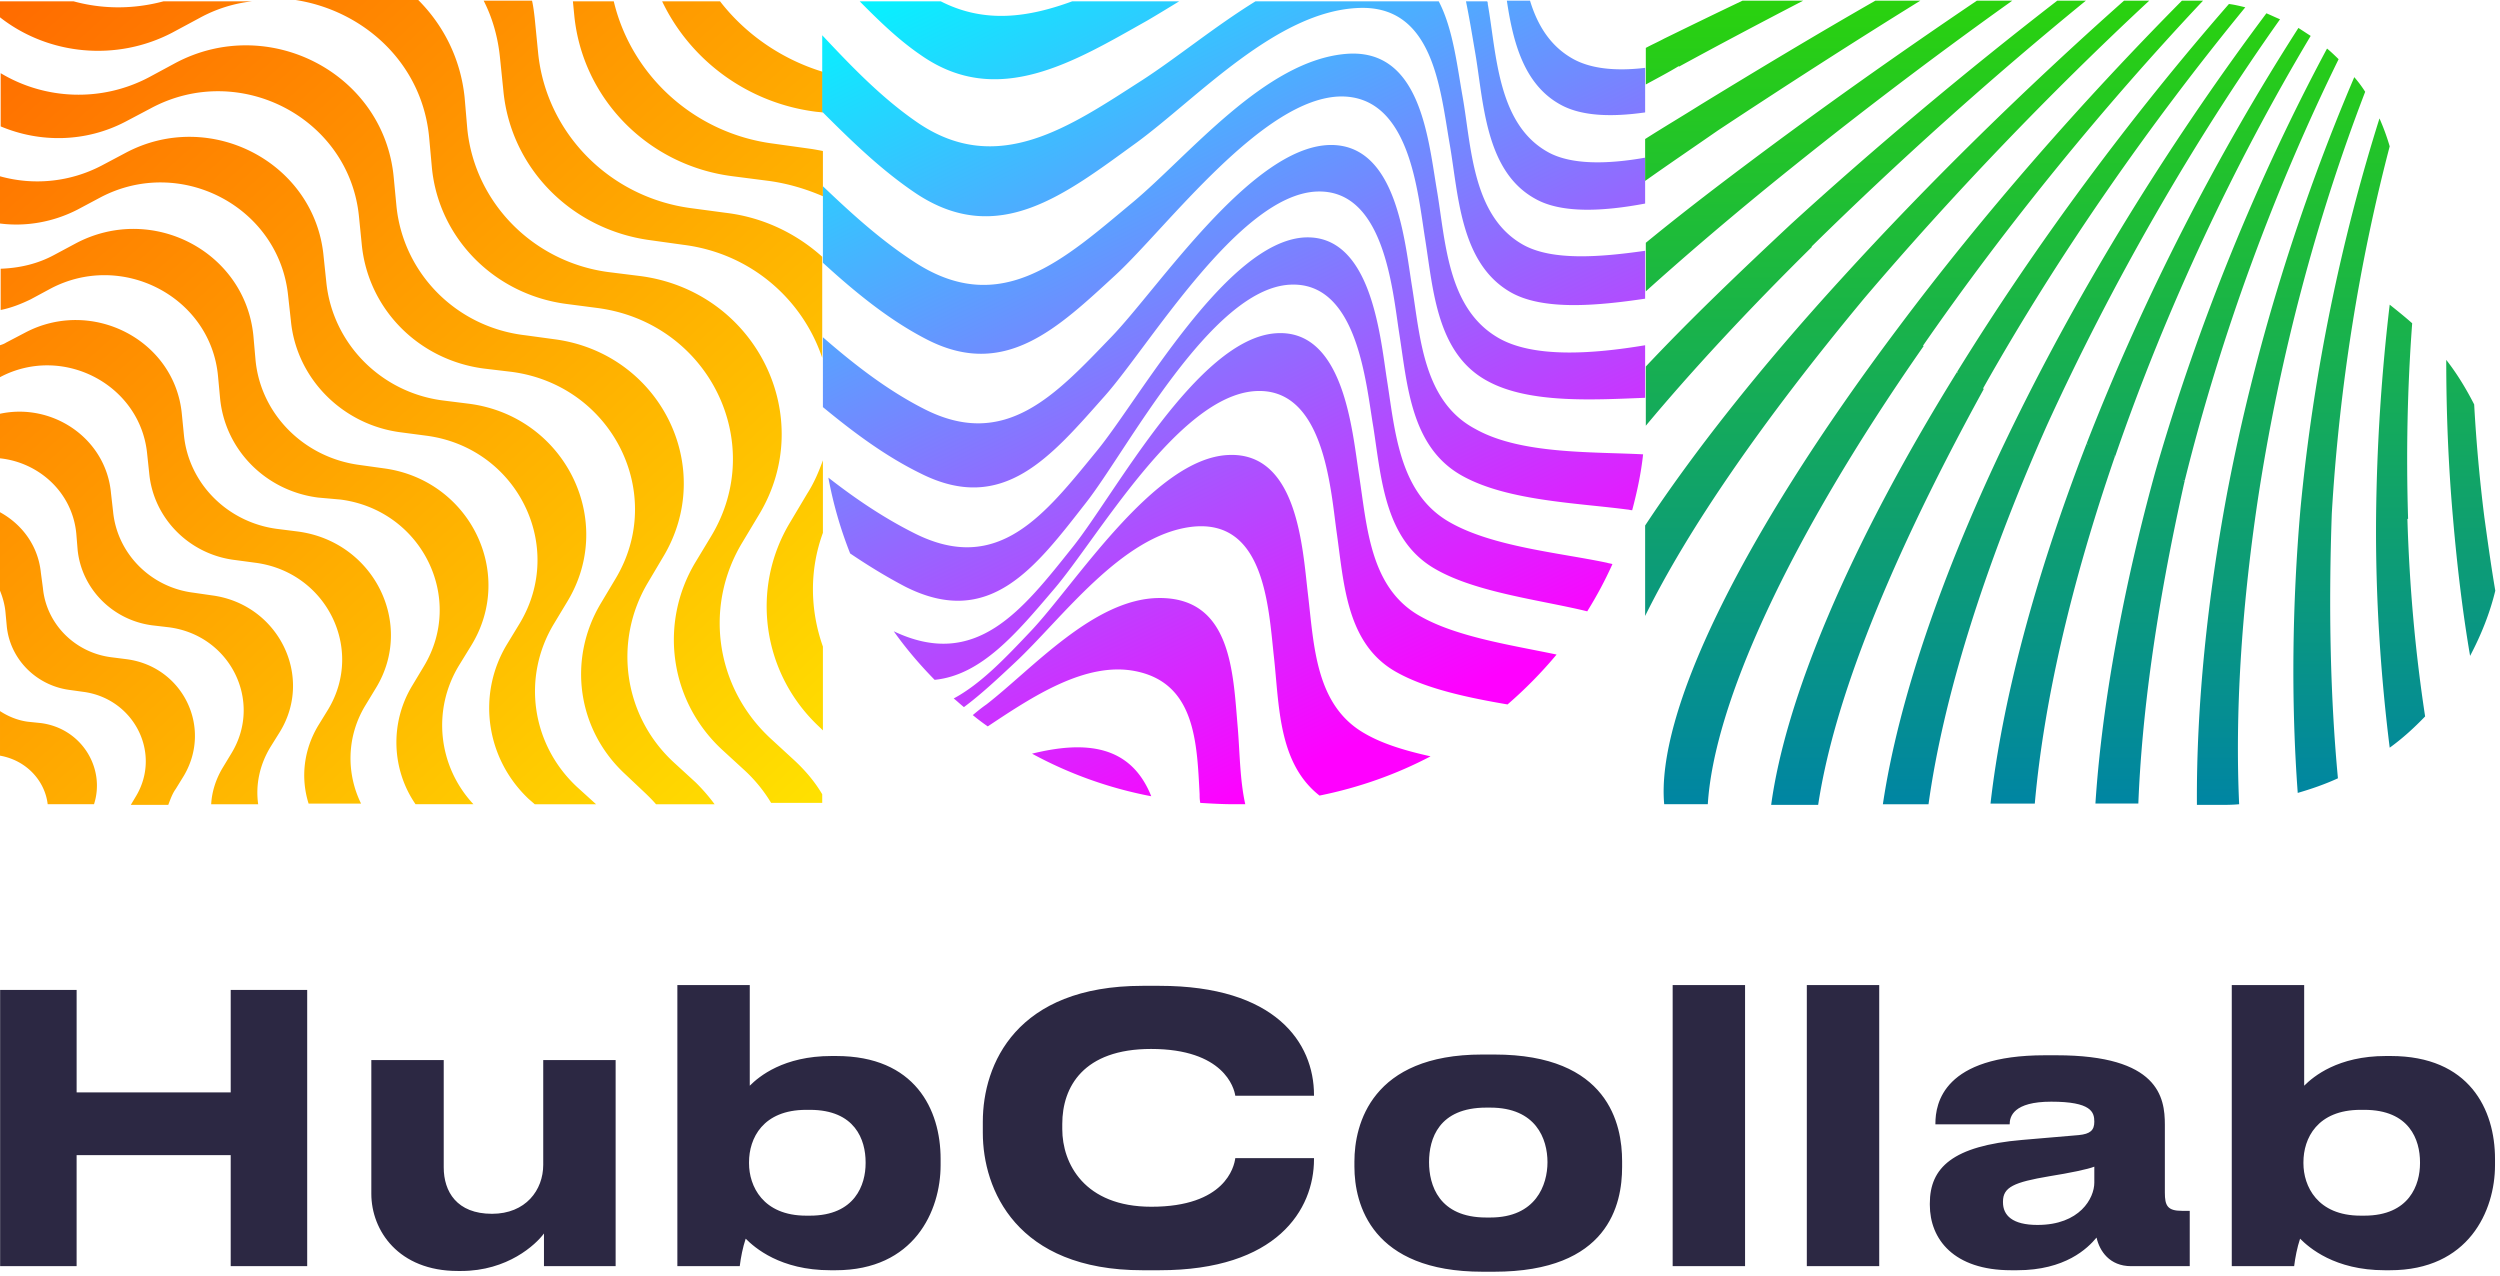 <svg xmlns="http://www.w3.org/2000/svg" width="431" height="220" fill="none"><path fill="url(#a)" d="m95.48 107.571 2.349-3.899c8.455-13.991-.47-31.882-16.912-34.06l-4.58-.574C65.65 67.662 57.31 59.176 56.254 48.625l-.47-4.473c-1.526-16.17-19.612-25.574-34.175-17.775l-4.11 2.179A23.908 23.908 0 0 1 0 30.39v8.142c4.463.573 9.16-.23 13.388-2.408l3.876-2.065c13.858-7.34 30.887 1.606 32.414 16.973l.47 4.243c.939 9.978 8.925 18.005 19.025 19.267l4.345.573c15.62 2.064 24.076 19.037 16.09 32.34l-2.232 3.67c-5.167 8.601-3.64 19.611 3.758 26.606l1.058.918h10.569l-3.288-2.982c-7.869-7.34-9.513-18.922-3.993-28.097Zm20.67 23.854c-8.691-8.028-10.453-20.872-4.463-30.964l2.583-4.358c9.396-15.482-.469-35.207-18.673-37.615l-5.05-.689c-11.861-1.376-21.022-10.665-22.196-22.248l-.47-4.931c-1.644-18.005-21.61-28.326-37.699-19.725l-4.462 2.408c-8.221 4.358-17.969 3.9-25.603-.688v9.175c6.812 2.867 14.68 2.752 21.492-.803l4.345-2.294c15.268-8.257 34.293 1.606 35.938 18.693l.47 4.702c1.056 11.124 9.747 19.955 21.021 21.445l4.816.574c17.381 2.293 26.776 21.101 17.851 35.78l-2.467 4.129c-5.754 9.633-4.11 21.789 4.228 29.473l3.523 3.326c.588.573 1.175 1.147 1.762 1.835h10.1a31.544 31.544 0 0 0-3.288-3.785l-3.758-3.44Zm16.676-4.129c-9.513-8.83-11.509-22.821-4.815-33.83l2.819-4.703c10.217-16.858-.47-38.533-20.435-41.17l-5.52-.688c-12.918-1.72-23.018-11.927-24.31-24.657l-.47-5.505C79.39 10.093 76.455 4.359 72.109 0h-21.14c11.745 1.835 21.845 10.895 23.02 23.739l.469 5.16c1.174 12.157 10.804 21.905 23.253 23.51l5.285.688c19.143 2.523 29.36 23.166 19.613 39.336l-2.701 4.473c-6.342 10.55-4.463 23.968 4.58 32.34l3.875 3.555a25.46 25.46 0 0 1 4.581 5.619h8.808v-1.49c-1.292-2.179-2.936-4.129-4.933-5.964l-3.993-3.67ZM124.136.229h-9.983c4.815 10.092 14.68 17.547 26.542 19.038l1.174.114v-6.995c-7.164-2.18-13.388-6.537-17.733-12.157Zm-4.933 35.666C105.11 34.06 94.188 22.936 92.779 9.175l-.587-5.964c-.118-1.032-.235-2.064-.47-3.096h-8.339c1.527 2.981 2.467 6.307 2.819 9.862l.587 5.734c1.292 13.303 11.744 23.854 25.25 25.689l5.755.803c11.861 1.49 20.669 9.633 23.958 19.496V44.267c-4.346-3.9-9.983-6.766-16.559-7.569l-5.99-.803Zm14.21-11.124C119.79 23.051 108.868 13.074 105.815.23h-7.047l.235 2.409c1.409 14.335 12.684 25.918 27.364 27.753l6.224.802c3.289.46 6.342 1.376 9.278 2.638v-7.798a57.11 57.11 0 0 0-1.879-.344l-6.577-.918ZM36.524 102.64l-3.17-.459c-7.4-.917-13.154-6.766-13.859-13.991l-.352-3.096C18.32 75.575 9.043 69.382 0 71.332v7.683c6.577.689 12.449 5.734 13.153 12.96l.235 2.867c.705 6.651 5.99 12.041 12.801 12.958l2.936.345c10.57 1.376 16.207 12.729 10.805 21.674l-1.527 2.523c-1.174 1.95-1.879 4.129-1.996 6.308h8.103c-.47-3.326.235-6.766 2.114-9.863l1.644-2.638c5.873-9.633-.352-22.018-11.744-23.509ZM29.713 5.62l4.697-2.524A24.453 24.453 0 0 1 43.453.23H28.186c-5.168 1.377-10.452 1.377-15.502 0H0v2.753C8.338 9.52 20.082 10.666 29.713 5.62Zm106.519 84.405c-6.929 11.468-4.815 26.147 5.05 35.322l.587.573v-14.45c-2.231-6.307-2.349-13.188 0-19.61v-12.5c-.704 1.95-1.527 3.899-2.701 5.734l-2.936 4.93ZM81.269 111.24c7.634-12.5-.352-28.556-15.15-30.505l-4.11-.574c-9.63-1.261-17.146-8.83-17.968-18.234l-.353-4.014c-1.41-14.565-17.499-22.936-30.652-15.94l-3.64 1.949C6.459 45.527 3.288 46.216.117 46.33v7.11c1.762-.344 3.524-1.032 5.168-1.834l3.406-1.835c12.331-6.537 27.598 1.376 28.89 15.023l.353 3.784c.822 8.946 7.868 16.056 16.911 17.203l3.876.344c13.975 1.835 21.492 16.973 14.328 28.785l-1.997 3.325c-3.876 6.423-3.523 14.45.587 20.414h9.983c-6.107-6.537-7.164-16.285-2.466-23.969l2.113-3.44ZM51.322 91.63l-3.64-.46c-8.457-1.146-15.15-7.798-15.973-16.17l-.352-3.555C30.182 58.602 15.855 51.264 4.345 57.341l-3.288 1.72c-.352.23-.705.344-1.057.459v5.504c10.805-5.734 24.193 1.262 25.367 13.189l.353 3.325c.704 7.799 6.929 14.106 14.915 15.024l3.406.458c12.213 1.606 18.79 14.794 12.566 25.23l-1.762 2.867c-2.466 4.129-3.053 8.945-1.644 13.418h9.043c-2.584-5.275-2.466-11.583.705-16.858l1.879-3.096c6.694-11.01-.353-25.23-13.506-26.95ZM7.046 124.658l-2.23-.23c-1.763-.229-3.407-.917-4.816-1.835v7.684c4.58.803 7.751 4.358 8.22 8.372h7.987c1.996-6.193-2.114-13.074-9.16-13.991Zm14.798-11.01-2.701-.344c-6.224-.803-11.157-5.734-11.744-11.927l-.353-2.637C6.576 94.039 3.758 90.369 0 88.305v13.532c.47 1.147.822 2.408.94 3.67l.234 2.523c.588 5.619 5.05 10.092 10.688 10.895l2.466.344c8.808 1.146 13.623 10.665 9.043 18.119l-.822 1.376h6.459c.352-.917.705-1.949 1.292-2.752l1.41-2.294c4.932-8.371-.236-18.807-9.866-20.069Z"/><path fill="url(#b)" d="M262.599 42.202c-8.808-4.931-8.925-16.972-10.452-25.574-.94-5.275-1.644-11.697-4.111-16.4h-31.591c-7.047 4.359-13.741 9.864-19.613 13.648-12.331 7.913-24.78 16.629-38.521 7.34-6.224-4.244-11.392-9.634-16.559-15.138v13.188c5.05 5.046 10.217 10.092 16.207 14.106 14.21 9.404 25.837 0 38.051-8.83 10.452-7.684 24.075-22.593 38.168-23.166 12.919-.574 14.093 13.876 15.737 23.395 1.527 8.715 1.762 20.528 10.453 25.574 5.52 3.21 14.797 2.408 23.253 1.147v-8.258c-7.986 1.147-16.089 1.72-21.022-1.032Zm4.345-15.94c-8.808-4.817-8.925-16.973-10.452-25.574 0-.115 0-.344-.117-.46h-3.641c.587 2.868 1.057 5.735 1.527 8.487 1.527 8.602 1.644 20.758 10.452 25.574 4.463 2.523 11.627 2.18 18.908.803V27.18c-6.459 1.147-12.683 1.262-16.677-.917ZM158.781 9.518c13.271 9.29 26.542 1.032 38.99-5.963 1.762-1.032 3.641-2.18 5.52-3.326h-18.438c-7.516 2.752-15.033 3.9-22.666 0h-13.976c3.289 3.326 6.694 6.651 10.57 9.29Zm112.509.688c-3.993-2.179-6.225-5.849-7.516-10.092h-3.993c1.057 7.11 2.936 14.565 9.395 18.005 3.641 1.95 8.808 2.064 14.445 1.262v-7.684c-4.815.574-9.16.23-12.331-1.49Zm-93.366 119.728a70.677 70.677 0 0 0 20.552 7.339c-3.523-8.83-11.274-9.633-20.552-7.339Zm56.372-48.052c-1.175-7.569-2.584-25.23-14.328-24.427-13.506.917-27.834 27.868-34.998 36.813-8.69 10.894-16.676 21.33-30.887 14.564 2.114 2.982 4.463 5.734 7.047 8.372 8.103-.803 14.21-8.142 20.552-15.597 7.399-8.6 21.374-33.257 34.645-34.175 11.862-.803 13.036 16.514 14.093 24.198 1.292 8.945 1.644 19.496 10.452 24.312 5.168 2.867 12.332 4.358 19.026 5.505a74.1 74.1 0 0 0 8.456-8.601c-7.634-1.606-17.029-2.982-23.371-6.537-8.808-4.816-9.278-15.367-10.687-24.427Zm15.619 8.142c-8.69-4.93-9.395-15.596-10.804-24.541-1.175-7.57-2.701-25.23-14.328-24.542-13.506.917-28.421 27.982-35.702 36.813-8.926 10.894-16.912 21.445-31.357 14.22-5.285-2.638-10.217-5.963-14.915-9.633a69.857 69.857 0 0 0 3.758 13.074c3.054 2.064 6.224 4.013 9.513 5.734 14.563 7.339 22.431-3.326 31.122-14.45 7.046-8.945 21.492-36.813 35.115-37.616 11.744-.688 13.153 16.973 14.445 24.542 1.409 9.06 1.997 19.61 10.805 24.542 7.046 4.014 18.086 5.275 26.072 7.225a67.977 67.977 0 0 0 4.345-8.143c-.352-.114-.587-.114-.94-.229-8.103-1.72-19.73-2.752-27.129-6.996Zm-6.459-40.482c-1.292-7.798-2.583-24.886-14.328-24.542-13.505.459-29.477 24.771-37.581 33.143-9.513 9.863-18.203 19.496-32.179 12.386-6.342-3.212-12.096-7.684-17.499-12.386v12.042c5.285 4.358 10.805 8.486 16.912 11.468 14.21 7.11 22.431-2.982 31.709-13.418 7.634-8.601 23.019-34.52 36.407-35.207 11.744-.574 13.153 16.858 14.328 24.427 1.409 8.945 1.996 19.61 10.804 24.542 7.752 4.358 19.848 4.702 28.539 5.849.235 0 .469.114.822.114.822-3.096 1.527-6.307 1.879-9.633-8.926-.459-21.14 0-28.891-4.358-8.925-4.702-9.512-15.597-10.922-24.427Zm-17.968 52.868c-.94-7.913-1.762-24.542-13.741-23.968-12.801.573-26.424 22.362-34.058 30.39-4.345 4.587-8.573 9.06-13.271 11.583.587.459 1.175 1.032 1.762 1.491 2.936-2.179 5.872-4.931 8.808-7.684 8.103-7.569 18.321-21.904 30.417-23.395 12.566-1.49 13.271 13.647 14.211 22.363.939 8.372.704 18.349 7.868 23.968 6.812-1.376 13.271-3.669 19.143-6.766-4.11-.917-8.103-2.064-11.274-3.899-8.573-4.817-8.808-15.138-9.865-24.083Zm32.648-44.267c-8.69-5.16-8.925-16.743-10.452-25.574-1.527-9.174-2.936-24.312-15.62-23.28-13.975 1.147-27.011 17.431-36.759 25.574-11.861 9.862-22.666 19.954-37.464 10.436-5.872-3.785-10.922-8.372-15.972-13.189V45.3c5.52 5.046 11.392 9.862 17.851 13.188 13.506 6.996 22.667-1.95 32.649-11.124 8.691-8.028 25.368-30.62 38.873-30.735 11.862 0 13.154 16.514 14.446 24.542 1.409 8.83 1.996 19.84 10.804 24.542 7.164 3.9 18.321 3.211 27.129 2.867v-9.06c-8.925 1.491-19.378 2.294-25.485-1.376Zm-58.368 44.955c-11.157.115-21.727 12.156-29.713 18.349-.822.574-1.526 1.147-2.348 1.835a38.382 38.382 0 0 0 2.583 1.95c7.751-5.161 16.912-11.239 25.485-9.519 10.335 2.064 10.57 12.386 11.039 21.216 0 .459 0 .918.118 1.491 1.879.115 3.876.229 5.755.229h1.996c-.939-4.243-.939-8.945-1.292-13.188-.822-9.519-1.057-22.478-13.623-22.363Z"/><path fill="url(#c)" d="M403.176 10.206c-.587-.573-1.291-1.261-1.996-1.835-11.862 22.134-22.197 47.249-29.595 72.938h.117-.117c-3.758 13.532-8.926 35.666-10.335 57.226h7.399c.587-14.909 2.936-33.143 7.986-55.62-.118 0-.235-.116-.235-.116.117 0 .235.115.235.115 6.342-25.574 15.619-50.46 26.541-72.708Zm-99.472 22.478.234.23a834.418 834.418 0 0 1 42.984-32.8h-6.107c-13.741 9.29-27.364 18.923-40.165 28.556 0 .115.118.115.118.23 0-.115-.118-.115-.118-.23-6.107 4.587-11.744 8.945-16.911 13.188v8.372c6.106-5.505 12.801-11.239 20.199-17.317l-.234-.23Zm60.717 45.872c.117 0 .117.115.235.115 8.808-25.574 20.552-50.46 33.705-72.479l-2.114-1.376c-13.975 21.79-26.659 46.331-36.524 71.676.118 0 .235.115.235.115-.117 0-.235-.115-.235-.115-9.043 23.395-14.563 44.496-16.559 62.043h7.634c1.526-17.203 6.107-37.501 13.858-59.979-.118.115-.235.115-.235 0Zm50.382 10.895h.352c-.352-11.468-.117-22.707.705-33.716-1.292-1.147-2.584-2.18-3.876-3.211a340.156 340.156 0 0 0-2.348 36.698h.235-.235c-.118 13.991.822 27.408 2.348 39.679 2.232-1.605 4.228-3.44 6.107-5.39-1.644-10.78-2.701-22.133-3.053-34.06h-.235Zm-83.618-29.932.235.23c14.445-20.873 31.122-41.286 48.386-59.635h-3.641c-17.264 17.432-34.176 36.698-48.856 56.309.118.114.118.114.235.23l-.235-.23c-27.833 37.042-41.809 66.859-40.4 82.226h7.517c1.057-17.087 13.623-45.184 37.229-79.015-.353 0-.47-.115-.47-.115Zm-9.748-8.142c0 .114 0 .114 0 0C336.47 33.716 353.264 16.17 370.528.114h-4.346c-16.911 15.023-33.588 31.308-48.62 47.822l.235.23-.235-.23c-14.563 15.941-25.837 30.39-33.941 42.662v15.596c7.281-14.793 20.083-33.487 37.816-54.817 0 .114 0 .114 0 0Zm20.2 15.482c.118 0 .118.115.235.115 13.036-23.166 28.773-45.644 45.215-65.713-.94-.23-1.879-.459-2.819-.573-16.911 19.38-33.118 41.17-46.859 63.418 0 0 .118 0 .118.115 0 0-.118 0-.118-.115-18.908 30.506-29.595 56.538-32.061 74.658h8.103c2.349-15.597 10.218-38.304 28.538-71.676-.117-.23-.234-.23-.352-.23ZM296.07 22.362l.117.115c11.275-7.454 23.019-15.023 34.88-22.363h-7.751c-10.217 5.849-20.317 11.927-30.065 17.89 0 .115.118.23.118.23 0-.115-.118-.115-.118-.23-3.288 2.065-6.576 4.014-9.63 5.964v7.225c3.876-2.753 8.104-5.62 12.566-8.716 0 0 0-.115-.117-.115Zm105.932 66.171h-.235.235c1.292-22.018 4.815-43.578 9.982-63.303a39.583 39.583 0 0 0-1.761-4.817C403.646 41.285 398.831 64.22 396.6 87.73h.352-.352c-1.41 16.17-1.645 33.028-.47 48.969 2.349-.688 4.698-1.491 6.929-2.523-1.292-13.762-1.644-29.015-1.057-45.643Zm-49.091-15.252s.118 0 0 0c11.275-24.657 25.133-48.74 40.165-69.956-.822-.344-1.526-.688-2.348-1.032-15.62 20.872-30.418 44.382-42.397 68.465.118 0 .118.115.235.115-.117 0-.117-.115-.235-.115-13.153 26.377-21.022 49.772-23.723 67.891h7.869c2.466-17.89 9.278-40.253 20.434-65.368.118 0 0 0 0 0Zm54.846-57.455a20.45 20.45 0 0 0-1.879-2.523c-9.396 22.018-17.147 46.56-21.962 71.905h.117-.117c-3.288 17.661-5.285 36.239-5.167 53.556h3.758c1.174 0 2.349 0 3.523-.115-.705-15.596.352-33.143 3.171-52.18h-.118.118c3.758-24.886 10.217-48.969 18.556-70.643Zm-95.598 26.606.118.114A690.342 690.342 0 0 1 359.606.114h-4.933c-15.854 12.271-31.474 25.345-45.919 38.533l.117.115-.117-.115c-8.339 7.799-17.147 16.17-25.015 24.542v10.207c7.751-9.29 17.381-19.726 28.655-30.85-.117 0-.235-.114-.235-.114Zm116.15 46.79h-.352.352a279.707 279.707 0 0 1-1.762-19.496c-1.409-2.752-2.936-5.275-4.815-7.684 0 8.945.352 18.12 1.175 27.409h.234-.234c.704 8.142 1.644 16.055 2.936 23.624 1.879-3.555 3.405-7.339 4.345-11.238-.705-4.129-1.292-8.372-1.879-12.615ZM289.376 11.353s0 .115.117.115c6.929-3.785 14.093-7.57 21.375-11.354h-10.453c-4.58 2.18-9.043 4.358-13.506 6.537v.115-.115c-1.057.574-2.113 1.032-3.17 1.606v6.307c1.879-1.032 3.875-2.064 5.754-3.211-.117.115-.117 0-.117 0Z"/><path fill="#2C2843" d="M412.025 218.989h-.896c-8.641 0-13.058-3.905-14.594-5.441-.512 1.536-.832 3.2-1.024 4.737h-10.754v-48.456h12.482v17.347c1.6-1.6 5.825-5.121 14.082-5.121h.832c13.57 0 17.987 9.217 17.987 17.731v1.088c0 7.873-4.545 18.115-18.115 18.115Zm5.185-18.435v-.192c0-3.841-1.792-9.026-9.602-9.026h-.64c-7.489 0-9.857 4.929-9.857 9.026v.192c0 3.905 2.368 9.025 9.857 9.025h.64c7.81 0 9.602-5.377 9.602-9.025Zm-65.944 10.625c7.297 0 9.794-4.608 9.794-7.297v-2.752c-1.089.448-4.225 1.088-7.81 1.664-6.017 1.024-7.937 1.856-7.937 4.353v.128c0 2.24 1.6 3.904 5.953 3.904Zm10.178 2.177c-1.537 1.856-5.377 5.633-13.699 5.633h-1.024c-9.921 0-14.018-5.377-14.018-11.266v-.256c0-6.145 3.905-9.922 15.939-10.946l9.729-.832c1.984-.192 2.689-.832 2.689-2.304 0-1.665-.513-3.457-7.426-3.457-6.529 0-7.169 2.56-7.169 3.905h-12.802v-.128c0-3.521 1.408-11.778 18.883-11.778h1.985c17.602 0 18.69 7.233 18.69 11.97v11.713c0 2.241.449 3.137 2.945 3.137h1.344v9.537h-10.113c-3.713 0-5.441-2.624-5.953-4.928Zm-37.467-43.527v48.456h-12.482v-48.456h12.482Zm-23.129 0v48.456h-12.482v-48.456h12.482Zm-43.28 49.416h-1.985c-19.139 0-22.083-11.65-22.083-18.115v-.896c0-6.401 2.944-18.435 22.019-18.435h2.113c19.715 0 22.019 12.098 22.019 18.371v1.024c0 6.401-2.304 18.051-22.083 18.051Zm-1.344-9.346h.704c7.873 0 9.857-5.633 9.857-9.537 0-4.033-1.984-9.41-9.857-9.41h-.704c-8.194 0-9.858 5.377-9.858 9.41 0 3.904 1.664 9.537 9.858 9.537Zm-56.319 9.09h-2.944c-21.764 0-27.524-13.954-27.524-23.684v-1.92c0-9.922 5.76-23.428 27.524-23.428h2.944c19.971 0 26.628 9.794 26.628 18.819v.128h-13.57c-.192-1.344-1.984-8.065-14.53-8.065-11.65 0-15.298 6.529-15.298 12.93v.896c0 5.889 3.776 13.378 15.362 13.378 12.674 0 14.274-6.849 14.466-8.385h13.57v.192c0 8.705-6.401 19.139-26.628 19.139Zm-55.859 0h-.897c-8.641 0-13.058-3.905-14.594-5.441-.512 1.536-.832 3.2-1.024 4.737h-10.754v-48.456h12.482v17.347c1.601-1.6 5.825-5.121 14.082-5.121h.833c13.57 0 17.986 9.217 17.986 17.731v1.088c0 7.873-4.544 18.115-18.114 18.115Zm5.184-18.435v-.192c0-3.841-1.792-9.026-9.601-9.026h-.64c-7.489 0-9.858 4.929-9.858 9.026v.192c0 3.905 2.369 9.025 9.858 9.025h.64c7.809 0 9.601-5.377 9.601-9.025Zm-43.096-17.795v35.525H93.78v-5.633c-1.408 1.921-6.273 6.465-14.274 6.465h-.576c-10.242 0-14.914-6.977-14.914-13.314v-23.043h12.482v18.499c0 4.16 2.24 8.001 8.32 8.001 5.826 0 8.834-4.097 8.834-8.449v-18.051h12.482ZM.022 218.285v-47.624H13.21v17.667h26.564v-17.667H52.96v47.624H39.773v-19.139H13.208v19.139H.023Z"/><defs><linearGradient id="a" x1="0" x2="138.511" y1="0" y2="152.122" gradientUnits="userSpaceOnUse"><stop stop-color="#FF6B00"/><stop offset="1" stop-color="#FFE600"/></linearGradient><linearGradient id="b" x1="212.78" x2="144.415" y1="138.649" y2="-1.188" gradientUnits="userSpaceOnUse"><stop stop-color="#F0F"/><stop offset="1" stop-color="#00F8FF"/></linearGradient><linearGradient id="c" x1="356.905" x2="356.905" y1=".114" y2="138.764" gradientUnits="userSpaceOnUse"><stop stop-color="#2AD20E"/><stop offset="1" stop-color="#0085A3"/></linearGradient></defs></svg>